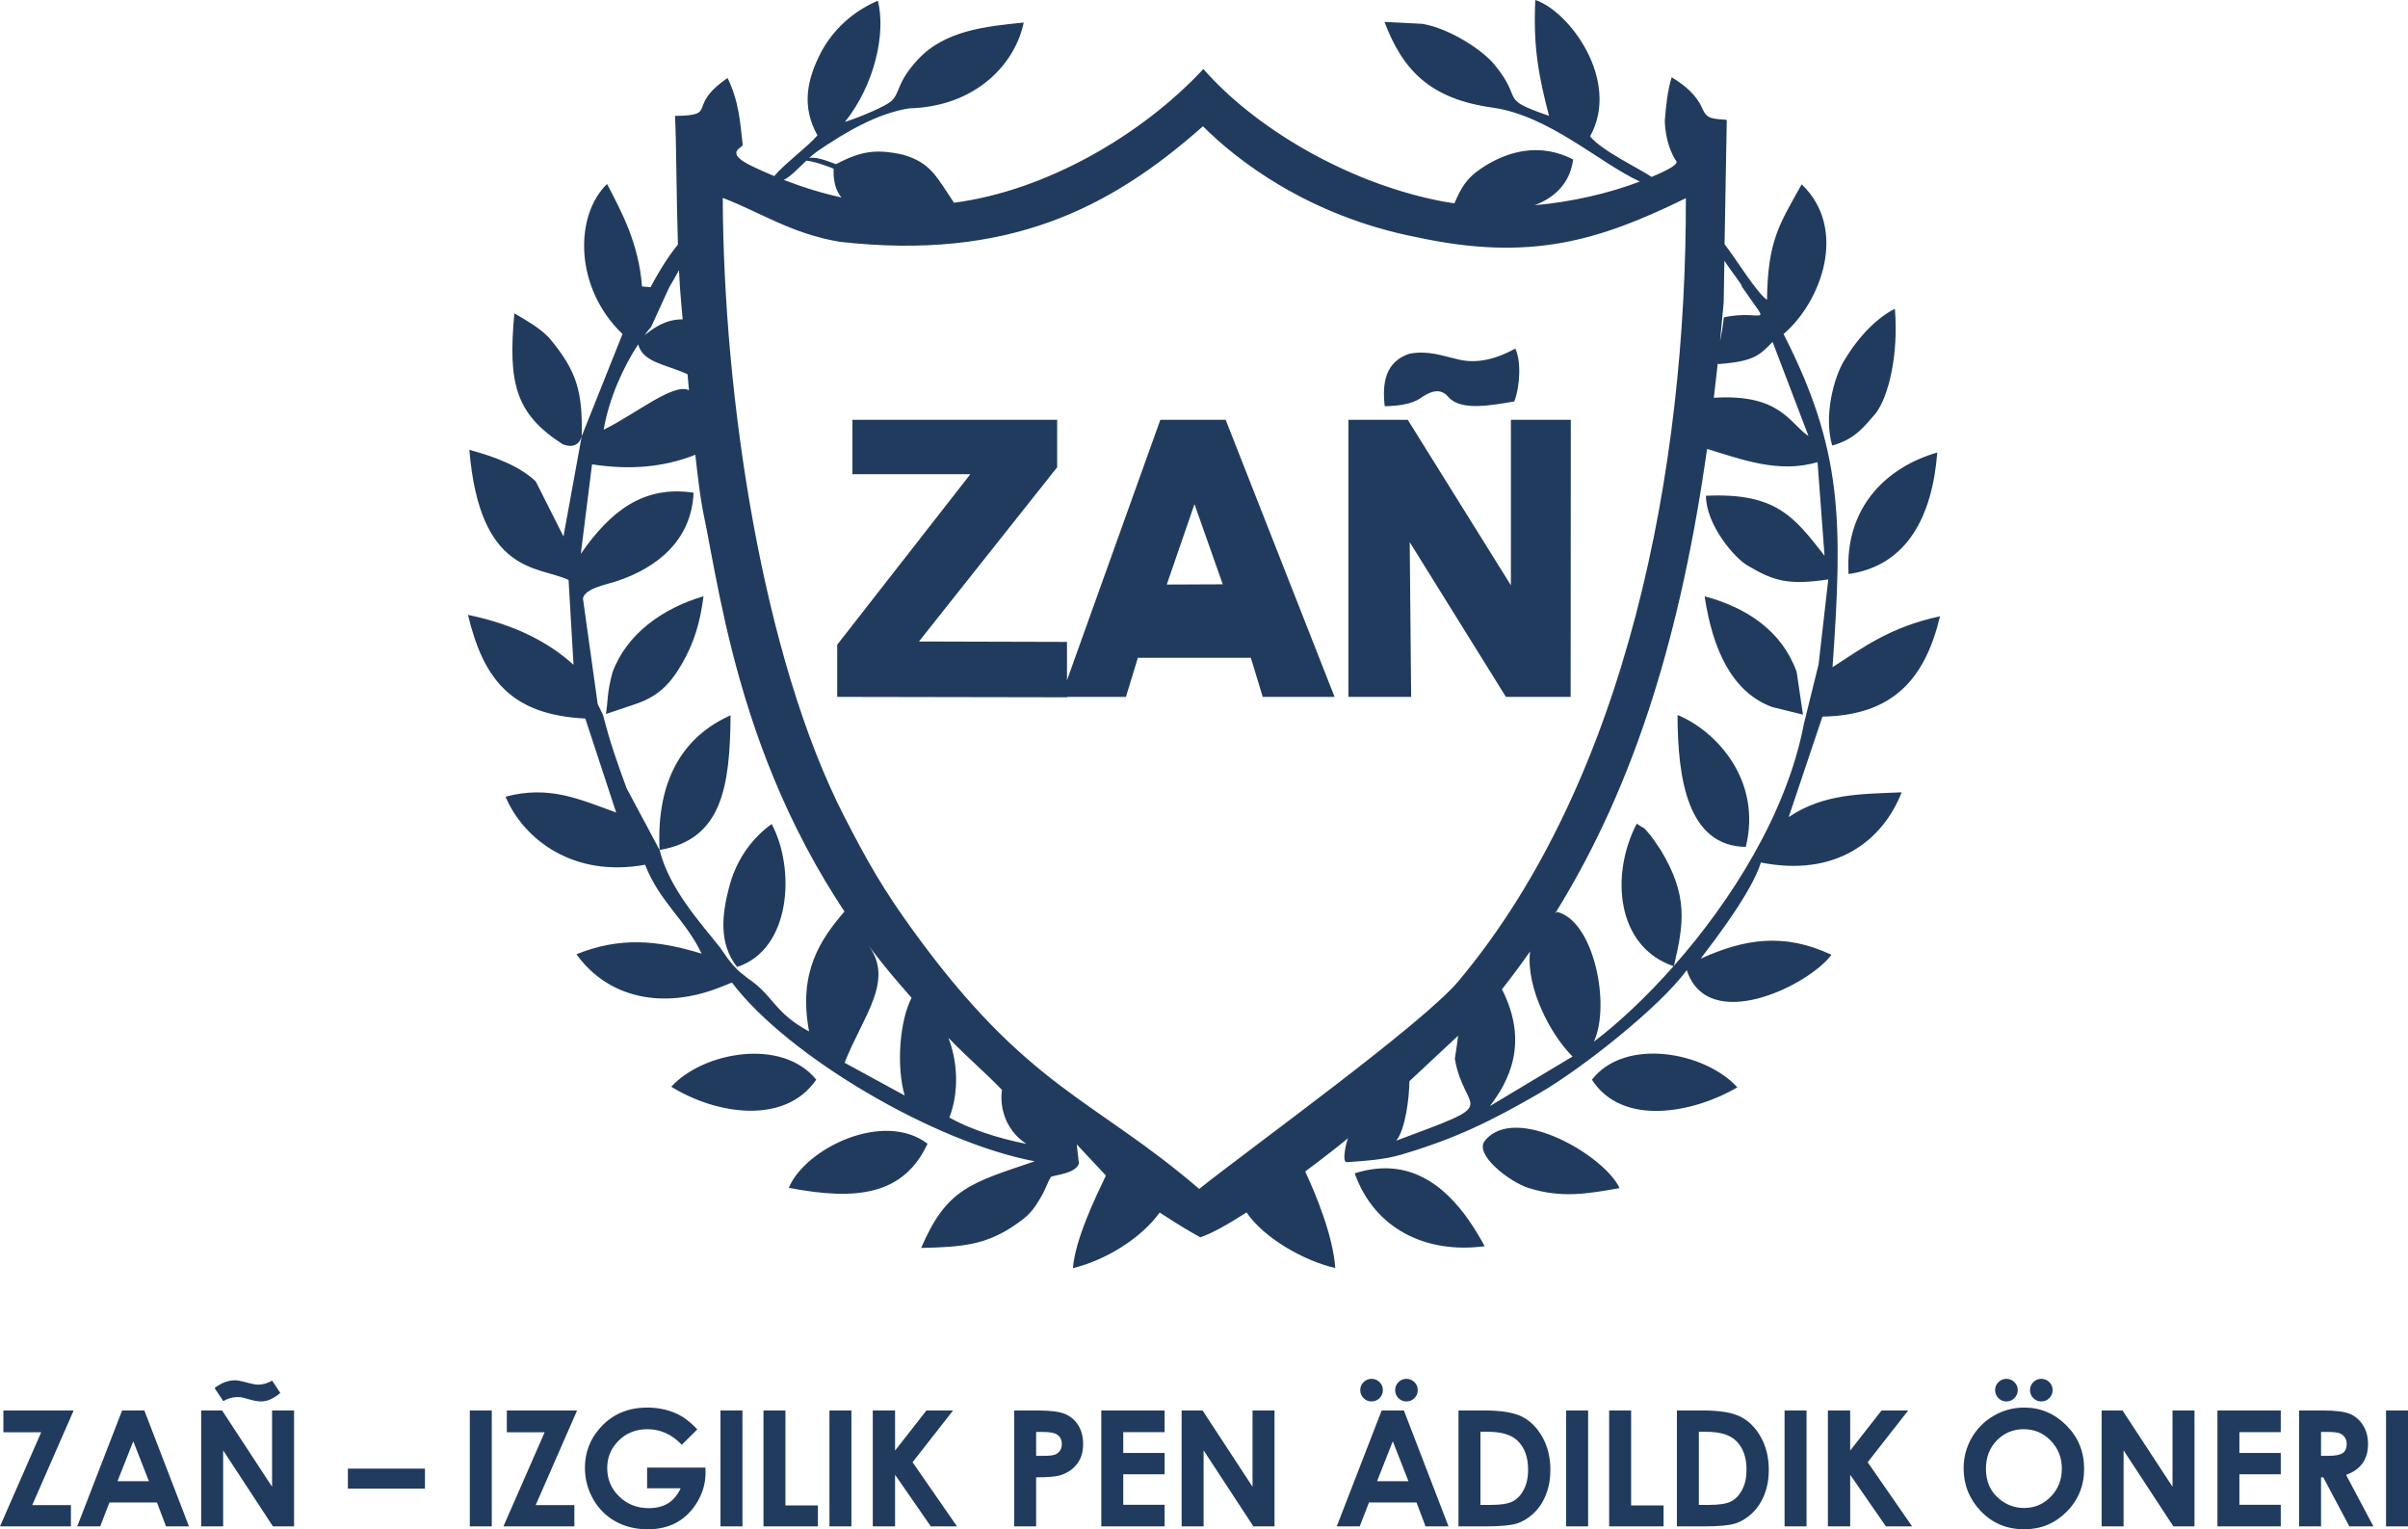 <svg width="189" height="120" viewBox="0 0 189 120" fill="none" xmlns="http://www.w3.org/2000/svg">
<path d="M66.907 32.943H82.975V36.666L72.127 50.337L83.746 50.369V54.715L65.711 54.683V50.591L76.16 37.212H66.907V32.943ZM56.728 15.529C59.595 16.611 62.112 18.341 65.901 18.972C79.072 20.466 87.134 16.371 94.418 9.907C96.996 12.499 102.624 16.936 111.177 18.61C120.141 20.555 125.536 18.872 132.32 15.553C132.378 36.714 127.726 61.156 114.479 76.98C111.663 80.347 98.149 90.079 94.124 93.292C85.819 86.161 80.646 85.419 71.658 73.007C69.33 69.792 68.136 67.71 66.267 64.074C59.86 51.607 56.781 31.213 56.728 15.529ZM109.589 89.504C110.305 88.628 110.613 86.146 110.621 84.841L114.447 81.268C114.364 81.868 114.282 82.557 114.189 83.083C114.943 87.518 118.166 86.326 109.589 89.504ZM105.814 89.307C105.681 89.534 105.288 91.226 105.704 91.195C107.263 91.079 108.611 91.002 109.966 90.606C114.234 89.354 117.069 87.95 120.81 85.789C124.151 83.86 130.289 79.005 132.392 76.123C134.044 81.198 141.927 77.36 143.749 74.921C140.045 73.175 136.928 73.658 133.484 75.225C134.794 73.501 137.482 69.984 138.21 67.679C144.058 68.844 147.755 66.008 149.259 62.171C146.085 62.311 143.162 62.252 140.392 64.113L143.041 56.231C148.569 56.136 151.092 53.29 152.269 48.358C148.307 49.204 146.121 50.884 143.833 52.352C144.646 40.832 144.617 35.288 139.99 26.212C142.95 23.676 145.069 17.96 141.411 14.463C139.665 17.607 138.754 18.838 138.688 23.524C137.848 22.95 136.198 20.212 135.358 19.166L135.531 9.407C134.372 9.304 133.972 9.361 133.604 8.495C133.164 7.462 132.231 6.68 131.205 6.062C130.862 7.223 130.764 8.293 130.667 9.476C130.712 11.15 131.296 12.263 131.574 12.653C131.804 12.974 130.145 13.664 129.633 13.883C128.669 13.224 125.735 11.841 124.803 10.702C127.227 6.335 123.178 0.87 120.504 0C120.323 3.713 120.786 6.048 121.58 9.09C117.476 7.67 119.704 7.974 117.271 5.039C116.33 3.903 113.751 2.225 111.644 1.87L108.665 1.718C110.108 5.524 112.254 7.76 117.137 8.443C121.605 9.069 125.511 12.775 128.708 14.245C126.292 15.176 123.251 15.865 120.454 16.103C121.971 15.526 123.21 14.439 123.477 12.518C121.033 11.242 118.455 11.702 116.16 13.282C115.052 14.044 114.664 14.793 114.154 15.955C113.687 15.889 113.227 15.809 112.775 15.716C105.435 14.195 98.396 9.926 94.451 5.415C89.566 10.662 82.017 14.985 74.879 15.908C73.502 13.869 73.063 12.771 70.871 12.138C68.639 11.643 67.503 11.91 65.619 12.877C65.582 12.896 64.167 12.241 63.514 12.4L63.505 12.402C63.734 12.192 63.961 12 64.176 11.854C66.261 10.435 68.811 8.898 71.367 8.502C76.592 8.367 79.681 5.019 80.349 1.768C77.407 2.067 74.167 2.375 72.034 4.68C70.287 6.567 70.712 7.297 69.9 7.981C69.504 8.314 67.695 9.128 66.317 9.568C68.63 6.682 69.554 2.635 68.901 0.055C66.896 0.913 65.422 2.335 64.501 3.991C63.288 6.281 62.917 8.386 64.159 10.623C63.408 11.506 61.519 12.899 60.769 13.815C60.209 13.583 59.651 13.336 59.092 13.072C56.691 11.938 58.36 11.582 58.293 11.365C58.098 9.595 57.994 7.938 57.106 6.123C53.796 8.383 56.459 9.05 52.983 9.094C53.094 11.487 53.09 15.503 53.209 19.194C52.608 19.915 51.838 21.062 51.061 22.537L50.389 22.477C50.141 19.101 48.775 16.599 47.647 14.438C45.127 16.864 45.007 22.504 48.86 26.212L45.659 34.224C45.73 30.734 45.293 29.114 43.089 26.494C42.333 25.723 41.41 25.193 40.372 24.586C39.862 30.084 40.461 32.466 44.155 34.853C44.497 35 45.383 35.231 45.659 34.224L44.226 42.095L42.051 37.778C40.766 36.557 38.838 35.837 36.838 35.298C37.66 45.142 42.264 44.389 44.626 45.507L45.014 52.163C43.153 50.472 40.507 49.024 36.731 48.247C37.961 53.38 40.181 56.092 45.939 56.382L48.363 63.756C45.447 62.704 43.12 61.606 39.676 62.514C41.123 65.908 45.04 68.879 50.633 67.854C51.751 70.755 53.844 72.214 55.068 74.831C51.558 73.746 48.6 73.521 45.245 74.878C47.739 78.355 52.081 79.223 56.508 77.474C56.641 77.421 56.87 77.331 56.978 77.289C57.087 77.245 57.289 77.147 57.452 77.103C61.828 82.889 73.356 89.648 81.217 91.124C76.195 92.825 74.299 93.255 72.301 97.922C75.518 97.855 77.344 97.674 79.542 96.208C80.738 95.411 81.04 95.041 81.656 94.011C82.125 93.228 82.183 92.82 82.496 92.34C82.93 92.175 84.363 92.09 84.685 91.318L84.511 89.795L86.8 92.242C85.928 94.068 84.401 97.24 84.211 99.509C86.744 98.896 89.555 97.186 91.02 95.144C92.261 95.955 93.374 96.637 94.206 97.086C95.061 96.817 96.378 96.076 97.84 95.137C99.236 97.192 102.423 98.96 104.802 99.498C104.638 97.029 103.319 93.794 102.443 91.924C103.826 90.897 105.044 89.943 105.814 89.307ZM50.089 27.019C50.476 28.445 52.135 28.544 53.963 29.364C54 29.777 54.038 30.197 54.077 30.621C52.893 30.004 49.895 32.485 47.381 33.719C47.81 31.223 48.933 28.783 50.089 27.019ZM53.582 25.058C52.689 25.062 51.818 25.3 50.585 26.307C50.763 26.066 50.94 25.843 51.112 25.642L52.521 22.557C52.817 22.058 53.072 21.608 53.291 21.203C53.337 22.143 53.396 23.035 53.471 23.838C53.504 24.187 53.541 24.599 53.582 25.058ZM78.641 85.519C78.53 86.287 78.674 87.042 78.751 87.258C79.04 88.405 79.78 89.261 80.562 89.759C78.315 89.323 76.119 88.589 74.513 87.695C75.338 85.556 75.109 83.141 74.438 81.435C76.256 83.298 77.253 84.076 78.641 85.519ZM63.288 12.605C63.976 12.656 65.457 13.231 65.431 13.244C65.39 14.26 65.62 14.985 66.042 15.495C64.525 15.161 63.018 14.697 61.518 14.115C62.011 13.895 62.653 13.21 63.288 12.605ZM48.07 52.776C47.632 54.396 47.73 54.941 47.562 56.025L49.807 55.271C51.579 54.683 52.544 53.771 53.495 52.139C54.477 50.454 54.953 48.859 55.216 46.788C52.025 47.721 49.164 49.752 48.07 52.776ZM139.088 55.478L141.513 56.074L141.014 52.712C139.868 49.531 137.134 47.685 133.793 46.79C134.412 50.904 135.904 54.294 139.088 55.478ZM57.851 75.877C62.125 74.487 62.43 68.134 60.566 64.656C58.794 65.951 57.727 67.696 57.227 69.612C56.669 71.742 56.394 74.026 57.851 75.877ZM51.769 66.695C56.671 65.879 57.295 61.739 57.341 56.128C53.705 57.751 51.497 61.091 51.769 66.695L49.184 61.856C48.469 59.931 47.869 58.214 47.331 56.098L46.913 55.248L45.754 46.958C45.911 46.16 47.625 45.863 48.361 45.619C51.613 44.545 54.272 42.383 54.438 38.663C50.598 38.082 47.975 40 45.585 43.463L46.468 36.435C49.433 36.892 52.079 36.673 54.576 35.684C54.775 37.514 54.976 39.089 55.16 40.029C56.667 47.12 58.391 63.044 70.59 77.197C70.927 77.587 71.246 77.953 71.548 78.296C70.614 80.097 70.338 83.616 71.004 85.96L66.29 83.392C67.717 79.766 70.187 76.992 68.213 74.252C67.628 73.439 66.88 72.44 66.282 71.519C64.4 73.715 62.627 76.283 63.503 80.935C60.697 79.419 60.761 78.145 58.673 76.753C58.154 76.304 58.111 76.364 57.602 75.802C57.19 75.347 56.984 75.028 56.525 74.358C54.989 72.428 52.513 69.714 51.769 66.695ZM145.091 45.045C149.689 44.384 151.666 40.504 152.055 35.506C148.079 36.657 144.776 39.793 145.091 45.045ZM61.913 93.204C67.196 94.229 70.921 93.796 72.801 89.744C69.334 87.108 63.189 90.126 61.913 93.204ZM52.687 85.273C56.139 87.414 61.575 88.337 64.066 84.72C61.384 81.397 55.182 82.545 52.687 85.273ZM128.467 64.629C126.382 68.615 126.842 74.285 131.359 75.814C129.186 78.273 126.989 80.311 125.101 81.739C126.443 78.829 125.085 72.246 122.211 71.554C122.164 71.59 122.115 71.627 122.067 71.664C128.464 61.36 131.966 49.408 133.989 35.228C136.669 36.038 139.624 37.176 142.657 36.259L143.205 43.607C140.778 40.497 139.37 38.657 133.898 38.9C133.889 41.138 136.148 43.838 137.224 44.41C139.211 45.579 140.335 45.939 143.5 45.466L142.738 52.129L141.585 56.8C140.245 63.824 135.87 70.7 131.386 75.782C132.156 72.486 132.533 70.304 130.336 66.681C130.225 66.499 129.637 65.655 129.555 65.559C128.835 64.71 129.209 65.159 128.467 64.629ZM119.97 93.216C122.534 94.026 124.559 93.687 127.115 93.229C125.962 90.692 118.934 86.552 116.543 89.515C115.685 90.579 118.46 92.739 119.97 93.216ZM124.946 84.72C127.36 88.465 132.985 87.3 136.364 85.322C133.846 82.552 127.563 81.358 124.946 84.72ZM137.024 66.454C138.312 61.242 134.717 57.355 131.668 56.103C131.676 61.107 132.459 66.393 137.024 66.454ZM106.329 92.069C107.886 96.438 111.933 98.401 116.529 97.788C115.126 95.198 112.849 91.951 109.201 91.69C108.326 91.628 107.37 91.737 106.329 92.069ZM148.727 24.228C147.458 24.872 146.023 26.184 144.789 28.223C143.882 29.659 143.144 32.744 143.805 34.958C145.733 34.444 146.471 33.256 147.246 32.404C148.239 31.057 149.022 27.846 148.727 24.228ZM136.723 22.502C139.075 25.95 138.532 24.228 135.305 24.896C135.208 25.725 135.101 26.327 135.004 26.778C135.104 25.77 135.2 24.753 135.29 23.725L135.345 20.464C135.892 21.304 136.788 22.401 136.723 22.502ZM134.824 28.508C134.837 28.527 134.85 28.547 134.865 28.569C137.689 28.357 138.101 27.876 139.128 26.828L141.945 34.214C140.426 33.196 139.738 30.884 134.516 31.212C134.624 30.32 134.726 29.417 134.824 28.508ZM120.092 74.658C119.759 77.493 121.703 81.204 123.428 82.902L116.94 86.791C118.379 84.906 120.052 81.876 117.887 77.628C118.654 76.654 119.388 75.664 120.092 74.658ZM110.619 27.757C112.081 27.481 113.155 27.906 114.526 28.221C115.943 28.545 117.433 28.181 118.934 27.353C119.409 28.317 119.306 30.325 118.854 31.501C117.132 31.789 114.67 32.277 113.7 31.168C113.217 30.616 112.629 30.45 111.496 31.238C110.757 31.753 109.622 31.857 108.684 31.875C108.486 30.121 108.691 28.399 110.619 27.757ZM27.304 115.24H33.354V116.81H27.304V115.24ZM0.266 110.677H5.781L2.531 118.1H5.566V119.772H0L3.233 112.387H0.266V110.677ZM9.585 110.677H11.33L14.833 119.772H13.031L12.321 117.898H8.59L7.863 119.772H6.061L9.585 110.677ZM10.46 113.094L9.226 116.225H11.687L10.46 113.094ZM108.444 110.677H110.189L113.692 119.772H111.89L111.18 117.898H107.449L106.722 119.772H104.92L108.444 110.677ZM109.319 113.094L108.085 116.225H110.546L109.319 113.094ZM36.875 110.677H38.599V119.772H36.875V110.677ZM39.781 110.677H45.295L42.046 118.1H45.08V119.772H39.514L42.748 112.387H39.781V110.677ZM54.731 112.163L53.512 113.369C52.74 112.554 51.84 112.146 50.813 112.146C49.92 112.146 49.169 112.442 48.565 113.035C47.961 113.629 47.659 114.348 47.659 115.197C47.659 116.073 47.971 116.816 48.599 117.426C49.226 118.037 50 118.341 50.919 118.341C51.517 118.341 52.022 118.214 52.432 117.963C52.842 117.711 53.173 117.319 53.425 116.783H50.79V115.161H55.367L55.379 115.543C55.379 116.339 55.172 117.093 54.76 117.807C54.346 118.518 53.812 119.063 53.157 119.438C52.5 119.812 51.728 120 50.845 120C49.901 120 49.058 119.795 48.316 119.386C47.574 118.974 46.989 118.391 46.556 117.633C46.125 116.873 45.91 116.057 45.91 115.178C45.91 113.975 46.309 112.928 47.105 112.039C48.05 110.979 49.282 110.449 50.797 110.449C51.589 110.449 52.331 110.595 53.022 110.888C53.602 111.135 54.173 111.562 54.731 112.163ZM56.549 110.677H58.273V119.772H56.549V110.677ZM59.924 110.677H61.648V118.125H64.197V119.772H59.924V110.677ZM65.102 110.677H66.826V119.772H65.102V110.677ZM68.503 110.677H70.252V113.823L72.716 110.677H74.805L71.626 114.737L75.114 119.772H73.058L70.252 115.721V119.772H68.503V110.677ZM79.6 110.677H81.441C82.436 110.677 83.152 110.768 83.592 110.952C84.031 111.135 84.38 111.433 84.633 111.843C84.887 112.252 85.014 112.744 85.014 113.318C85.014 113.954 84.847 114.481 84.513 114.902C84.181 115.322 83.729 115.615 83.156 115.78C82.821 115.875 82.21 115.921 81.325 115.921V119.772H79.6V110.677ZM81.325 114.237H81.88C82.317 114.237 82.62 114.205 82.791 114.144C82.962 114.08 83.095 113.979 83.194 113.835C83.292 113.692 83.34 113.519 83.34 113.314C83.34 112.961 83.203 112.704 82.928 112.543C82.73 112.423 82.358 112.362 81.817 112.362H81.325V114.237ZM86.439 110.677H91.408V112.375H88.163V114.009H91.408V115.681H88.163V118.075H91.408V119.772H86.439V110.677ZM92.745 110.677H94.388L98.31 116.662V110.677H100.034V119.772H98.377L94.469 113.806V119.772H92.745V110.677ZM114.474 110.677H116.525C117.848 110.677 118.831 110.842 119.475 111.169C120.117 111.496 120.648 112.028 121.064 112.767C121.48 113.504 121.687 114.365 121.687 115.351C121.687 116.052 121.571 116.696 121.339 117.283C121.106 117.87 120.783 118.358 120.373 118.746C119.963 119.132 119.519 119.401 119.042 119.55C118.564 119.698 117.736 119.772 116.557 119.772H114.474V110.677ZM116.198 112.349V118.087H117.001C117.793 118.087 118.366 117.997 118.723 117.815C119.08 117.633 119.372 117.327 119.597 116.899C119.824 116.47 119.938 115.942 119.938 115.313C119.938 114.348 119.667 113.599 119.129 113.067C118.642 112.588 117.861 112.349 116.785 112.349H116.198ZM122.925 110.677H124.649V119.772H122.925V110.677ZM126.3 110.677H128.024V118.125H130.572V119.772H126.3V110.677ZM131.617 110.677H133.668C134.991 110.677 135.974 110.842 136.618 111.169C137.26 111.496 137.791 112.028 138.207 112.767C138.623 113.504 138.83 114.365 138.83 115.351C138.83 116.052 138.714 116.696 138.482 117.283C138.249 117.87 137.926 118.358 137.516 118.746C137.106 119.132 136.662 119.401 136.185 119.55C135.707 119.698 134.879 119.772 133.7 119.772H131.617V110.677ZM133.341 112.349V118.087H134.144C134.936 118.087 135.509 117.997 135.866 117.815C136.223 117.633 136.515 117.327 136.741 116.899C136.967 116.47 137.081 115.942 137.081 115.313C137.081 114.348 136.81 113.599 136.272 113.067C135.786 112.588 135.004 112.349 133.929 112.349H133.341ZM140.068 110.677H141.792V119.772H140.068V110.677ZM143.468 110.677H145.218V113.823L147.681 110.677H149.771L146.591 114.737L150.08 119.772H148.023L145.218 115.721V119.772H143.468V110.677ZM164.952 110.677H166.596L170.517 116.662V110.677H172.242V119.772H170.585L166.676 113.806V119.772H164.952V110.677ZM174.043 110.677H179.013V112.375H175.767V114.009H179.013V115.681H175.767V118.075H179.013V119.772H174.043V110.677ZM180.45 110.677H182.291C183.296 110.677 184.015 110.766 184.442 110.945C184.871 111.125 185.213 111.424 185.472 111.84C185.733 112.256 185.863 112.748 185.863 113.318C185.863 113.916 185.72 114.416 185.435 114.817C185.147 115.22 184.716 115.524 184.139 115.729L186.288 119.772H184.395L182.35 115.921H182.175V119.772H180.45V110.677ZM182.175 114.237H182.724C183.282 114.237 183.664 114.165 183.875 114.019C184.085 113.873 184.19 113.633 184.19 113.295C184.19 113.097 184.137 112.923 184.034 112.775C183.93 112.628 183.791 112.522 183.616 112.459C183.442 112.393 183.121 112.362 182.654 112.362H182.175V114.237ZM187.276 110.677H189V119.772H187.276V110.677ZM15.79 110.677H17.434L21.355 116.662V110.677H23.079V119.772H21.423L17.514 113.806V119.772H15.79V110.677ZM17.523 109.942L16.842 108.919C17.37 108.511 17.905 108.308 18.444 108.308C18.647 108.308 18.993 108.378 19.483 108.515C19.817 108.606 20.084 108.651 20.282 108.651C20.628 108.651 20.988 108.545 21.36 108.334L22.002 109.301C21.482 109.746 20.979 109.968 20.493 109.968C20.234 109.968 19.921 109.913 19.558 109.803C19.261 109.716 19.073 109.666 18.995 109.651C18.888 109.634 18.761 109.626 18.611 109.626C18.249 109.626 17.886 109.731 17.523 109.942ZM107.65 108.194C107.897 108.194 108.106 108.281 108.28 108.454C108.453 108.627 108.539 108.834 108.539 109.077C108.539 109.326 108.453 109.535 108.28 109.708C108.106 109.881 107.897 109.968 107.65 109.968C107.405 109.968 107.198 109.881 107.025 109.708C106.851 109.535 106.765 109.326 106.765 109.077C106.765 108.834 106.851 108.627 107.025 108.454C107.198 108.281 107.405 108.194 107.65 108.194ZM110.389 108.194C110.635 108.194 110.845 108.281 111.018 108.454C111.191 108.627 111.278 108.834 111.278 109.077C111.278 109.326 111.191 109.535 111.018 109.708C110.845 109.881 110.635 109.968 110.389 109.968C110.143 109.968 109.936 109.881 109.763 109.708C109.59 109.535 109.503 109.326 109.503 109.077C109.503 108.834 109.59 108.627 109.763 108.454C109.936 108.281 110.143 108.194 110.389 108.194ZM158.87 110.449C160.157 110.449 161.264 110.916 162.189 111.847C163.117 112.778 163.58 113.914 163.58 115.252C163.58 116.58 163.123 117.703 162.208 118.622C161.296 119.54 160.186 120 158.883 120C157.515 120 156.381 119.527 155.479 118.584C154.575 117.64 154.122 116.519 154.122 115.22C154.122 114.353 154.334 113.553 154.754 112.822C155.175 112.094 155.753 111.515 156.489 111.089C157.226 110.662 158.021 110.449 158.87 110.449ZM158.845 112.146C158.006 112.146 157.3 112.44 156.73 113.025C156.157 113.609 155.872 114.353 155.872 115.256C155.872 116.261 156.231 117.057 156.951 117.642C157.512 118.1 158.152 118.328 158.876 118.328C159.694 118.328 160.391 118.03 160.966 117.437C161.543 116.844 161.83 116.114 161.83 115.244C161.83 114.378 161.541 113.645 160.96 113.046C160.381 112.446 159.675 112.146 158.845 112.146ZM157.48 108.194C157.727 108.194 157.936 108.281 158.109 108.454C158.283 108.627 158.369 108.834 158.369 109.077C158.369 109.326 158.283 109.535 158.109 109.708C157.936 109.881 157.727 109.968 157.48 109.968C157.235 109.968 157.028 109.881 156.854 109.708C156.681 109.535 156.594 109.326 156.594 109.077C156.594 108.834 156.681 108.627 156.854 108.454C157.028 108.281 157.235 108.194 157.48 108.194ZM160.218 108.194C160.465 108.194 160.674 108.281 160.848 108.454C161.021 108.627 161.107 108.834 161.107 109.077C161.107 109.326 161.021 109.535 160.848 109.708C160.674 109.881 160.465 109.968 160.218 109.968C159.973 109.968 159.766 109.881 159.593 109.708C159.419 109.535 159.333 109.326 159.333 109.077C159.333 108.834 159.419 108.627 159.593 108.454C159.766 108.281 159.973 108.194 160.218 108.194ZM98.177 51.615H89.31L88.373 54.683H83.278L91.072 32.943H96.202L104.748 54.683H99.109L98.177 51.615ZM95.973 45.849L93.752 39.558L91.577 45.868L95.973 45.849ZM105.836 32.943H110.494L118.588 45.925V32.943H123.289L123.278 54.683H118.197L110.646 42.54L110.758 54.683H105.836V32.943Z" fill="#213B5E"/>
</svg>
